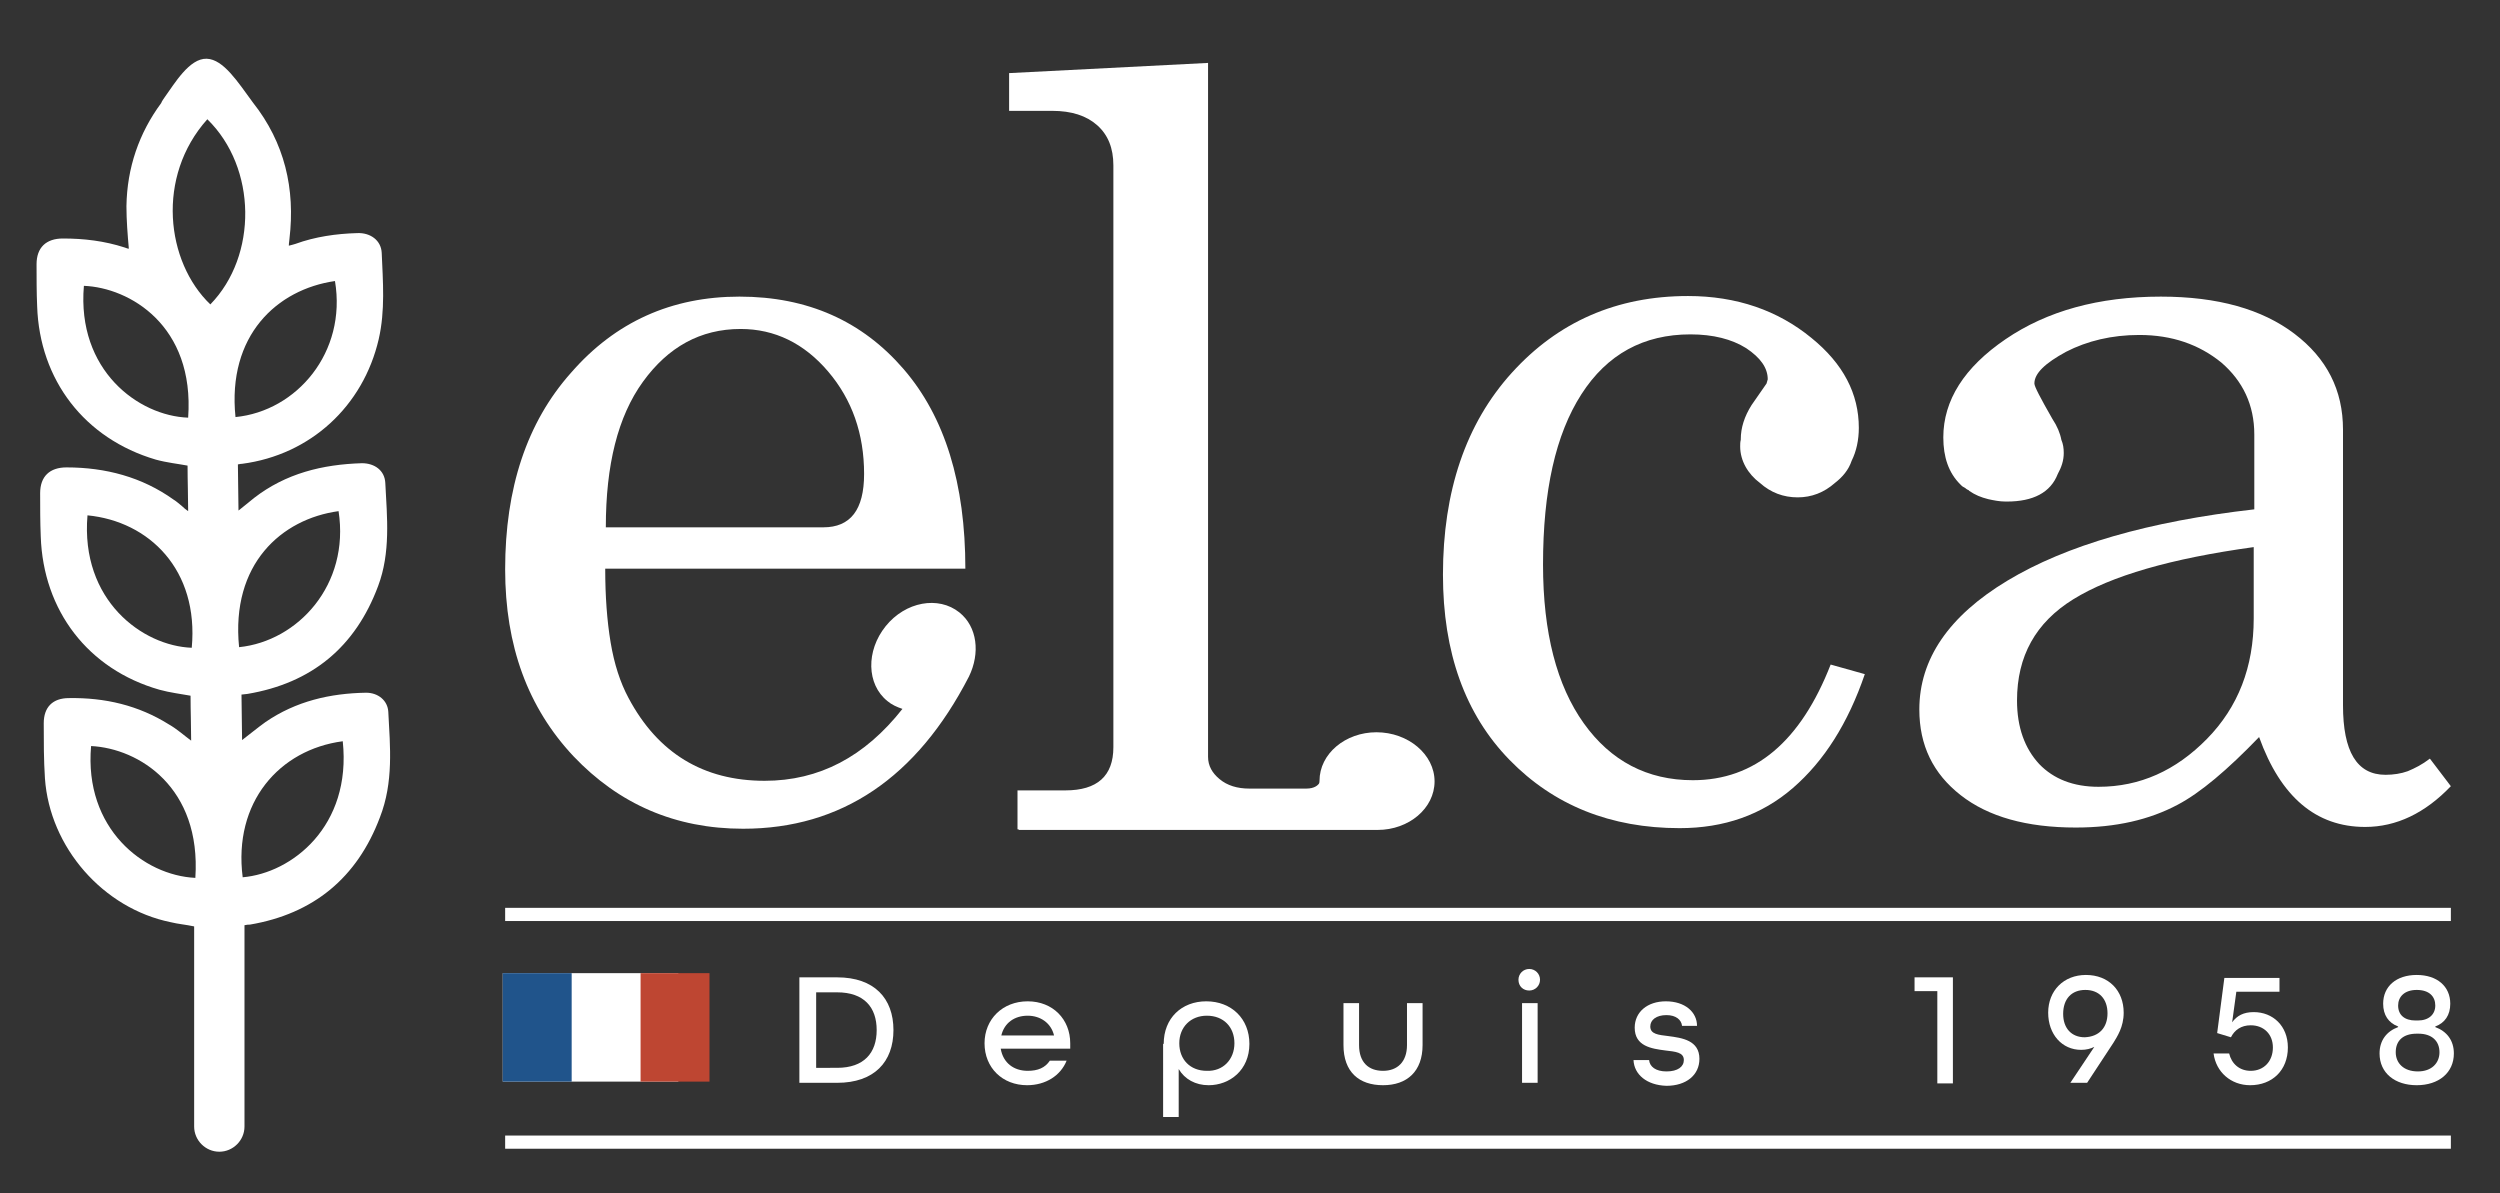 <?xml version="1.0" encoding="UTF-8"?>
<!-- Generator: Adobe Illustrator 27.4.0, SVG Export Plug-In . SVG Version: 6.00 Build 0)  -->
<svg xmlns="http://www.w3.org/2000/svg" xmlns:xlink="http://www.w3.org/1999/xlink" version="1.1" id="Calque_1" x="0px" y="0px" viewBox="0 0 417.2 199.1" style="enable-background:new 0 0 417.2 199.1;" xml:space="preserve">
<rect x="0" y="0" width="417.2" height="199.1" fill="#333333" stroke="none"/>
<style type="text/css">
	.st0{fill:#FFFFFF;}
	.st1{fill:#20548B;}
	.st2{fill:#BE4632;}
</style>
<rect x="84.3" y="151.5" class="st0" width="324.7" height="2.2"></rect>
<rect x="84.3" y="189.5" class="st0" width="324.7" height="2.2"></rect>
<g>
	<path class="st0" d="M282.5,130.2c-7.6,0-13.7-3.2-18.2-9.5c-4.5-6.3-6.8-15.1-6.8-26.5c0-12.3,2.1-21.7,6.4-28.4   c4.3-6.7,10.4-10,18.2-10c3.8,0,6.9,0.8,9.3,2.3c2.4,1.6,3.6,3.3,3.6,5.2l-0.2,0.7c-1.2,1.7-2,2.9-2.5,3.6   c-1.2,1.9-1.8,3.8-1.8,5.7c0,0,0,0,0,0.1c-0.1,0.4-0.1,0.7-0.1,1.1c0,2.4,1.3,4.6,3.3,6.1c1.8,1.6,3.9,2.4,6.3,2.4   c2.3,0,4.4-0.8,6.2-2.4c1.3-1,2.3-2.2,2.8-3.7c0.8-1.6,1.2-3.5,1.2-5.5c0-5.7-2.6-10.7-7.9-15c-5.6-4.6-12.5-7-20.6-7   c-11.9,0-21.7,4.3-29.4,12.8c-7.7,8.5-11.5,19.8-11.5,33.7c0,13,3.7,23.3,11.1,30.9c7.4,7.6,16.9,11.4,28.4,11.4   c7.4,0,13.7-2.2,18.9-6.7c5.2-4.5,9.2-10.8,12-19l-5.7-1.6C300.5,123.7,292.9,130.2,282.5,130.2z"></path>
	<path class="st0" d="M405.5,126.6c-1.3,1-2.5,1.6-3.7,2.1c-1.1,0.4-2.4,0.6-3.7,0.6c-4.8,0-7.1-3.9-7.1-11.6V71.7   c0-6.6-2.7-11.9-8.1-16c-5.4-4.1-12.8-6.2-22.3-6.2c-10.4,0-19,2.4-25.9,7.1c-6.9,4.7-10.4,10.2-10.4,16.4c0,3.3,0.9,5.9,2.8,7.8   c0,0,0,0,0,0c0.1,0.1,0.1,0.1,0.2,0.2c0.1,0.1,0.2,0.2,0.4,0.3c0.1,0,0.1,0.1,0.2,0.1c0.2,0.2,0.4,0.3,0.6,0.4c0,0,0.1,0,0.1,0.1   c1,0.7,2,1.1,3.2,1.4c0.9,0.2,1.9,0.4,2.9,0.4c0,0,0.1,0,0.1,0c0,0,0.1,0,0.1,0c4.4,0,7.3-1.5,8.5-4.6c0.6-1.1,1-2.2,1-3.5   c0-0.8-0.1-1.5-0.4-2.2c-0.2-1.1-0.7-2.3-1.5-3.5c-2-3.5-3-5.4-3-5.9c0-1.7,1.8-3.4,5.3-5.3c3.5-1.8,7.6-2.8,12.2-2.8   c5.5,0,10,1.6,13.7,4.6c3.6,3.1,5.5,7.1,5.5,12v12.5c-17.6,2-31.4,6-41.2,11.9c-9.8,5.9-14.7,13.1-14.7,21.5c0,6,2.3,10.7,6.9,14.3   c4.6,3.6,11,5.4,19.2,5.4c6.7,0,12.3-1.3,17-3.8c3.8-2,8.3-5.8,13.6-11.3c3.6,10,9.5,15,17.7,15c5.2,0,10-2.3,14.3-6.8L405.5,126.6   z M376.1,103.2c0,8.1-2.6,14.8-7.8,20.1c-5.2,5.3-11.2,8-18.1,8c-4.2,0-7.5-1.3-9.9-3.8c-2.4-2.6-3.7-6.1-3.7-10.6   c0-7.4,3.1-13,9.4-16.9c6.3-3.9,16.3-6.8,30.1-8.7V103.2z"></path>
	<path class="st0" d="M229.7,122.2c-5.2,0-9.5,3.6-9.5,8.1c0,0.4-0.1,0.5-0.2,0.6c-0.1,0.1-0.6,0.7-2,0.7c0,0-0.1,0-0.1,0h-9.4   c-2,0-3.7-0.5-5-1.6c-1.2-1-1.9-2.2-1.9-3.7V10.5l-33.2,1.7v6.3h7.2c3.2,0,5.7,0.8,7.5,2.4c1.8,1.6,2.7,3.8,2.7,6.7v97.1   c0,4.8-2.7,7.2-8,7.2h-8v6.5h0.2v0.1h59.7v0c0.1,0,0.1,0,0.2,0c5.2,0,9.5-3.6,9.5-8.1S235,122.2,229.7,122.2z"></path>
	<path class="st0" d="M160.1,102.2c-3.5-2.8-9-1.8-12.3,2.3c-3.3,4.1-3.2,9.7,0.3,12.5c0.7,0.6,1.6,1,2.5,1.3c-6.3,8-13.9,12-23,12   c-10.2,0-17.8-4.6-22.7-13.8c-1.4-2.6-2.4-5.7-3-9.3c-0.6-3.6-0.9-7.7-0.9-12.3h60.1c0-14.2-3.4-25.3-10.3-33.3   c-6.9-8-16-12.1-27.4-12.1c-11.3,0-20.7,4.2-28.1,12.7C87.9,70.5,84.3,81.5,84.3,95c0,12.8,3.8,23.1,11.4,31.2   c7.6,8,17,12.1,28.3,12.1c16.4,0,29-8.5,37.7-25.4l0,0C163.6,109,163.1,104.6,160.1,102.2z M107.3,63.7c4.2-5.8,9.6-8.8,16.3-8.8   c5.7,0,10.6,2.4,14.6,7.1c4,4.7,6,10.4,6,17.1c0,6-2.3,8.9-6.8,8.9h-36.3C101.1,77.6,103.1,69.5,107.3,63.7z"></path>
</g>
<path class="st0" d="M64.8,118.8c-0.1-1.9-1.7-3.2-3.7-3.2c-6,0.1-11.7,1.4-16.8,4.9c-1.4,1-2.7,2.1-3.9,3c0-2.4-0.1-5-0.1-7.6  c-0.1,0,0,0,0.1,0c0.3,0,0.6-0.1,0.9-0.1c10.7-1.8,18-7.8,21.8-18c2.1-5.6,1.5-11.4,1.2-17.2c-0.1-2.1-1.8-3.3-3.9-3.3  c-6.6,0.2-12.7,1.7-18,5.8c-0.9,0.7-1.8,1.5-2.6,2.1c0-2.5-0.1-5.1-0.1-7.7c0.1,0,0.4-0.1,0.7-0.1c11.4-1.5,20.2-9.6,22.8-20.8  c1.1-4.8,0.7-9.6,0.5-14.4c-0.1-2.1-1.9-3.4-4.1-3.3c-3.5,0.1-7,0.6-10.3,1.8c-0.3,0.1-0.7,0.2-1.1,0.3c0-0.5,0.1-0.8,0.1-1.1  c1-8.4-0.8-16.1-6.1-22.8c0,0,0,0,0,0c-2.5-3.4-4.9-7.2-7.7-7.3c-2.9-0.1-5.4,4.2-7,6.4c-0.2,0.3-0.5,0.7-0.6,1  c-3.7,5-5.7,10.8-5.8,17.2c0,2.4,0.2,4.8,0.4,7.1c-0.2,0-0.4-0.1-0.7-0.2c-3.4-1.1-6.8-1.5-10.3-1.5c-2.8,0-4.4,1.5-4.4,4.3  c0,2.3,0,4.7,0.1,7C6.6,63.4,14.1,73.2,26,76.7c1.8,0.5,3.7,0.7,5.3,1c0,2.6,0.1,5.1,0.1,7.6c-0.3-0.2-0.7-0.5-1.1-0.9  c-0.4-0.3-0.8-0.7-1.3-1C23.7,79.6,17.6,78,11.1,78c-2.8,0-4.4,1.5-4.4,4.3c0,2.4,0,4.8,0.1,7.2c0.4,12.4,7.9,22.2,19.8,25.6  c1.8,0.5,3.6,0.7,5.2,1c0,2.6,0.1,5.1,0.1,7.5c-1.1-0.8-2.3-1.9-3.7-2.7c-5.1-3.2-10.7-4.5-16.7-4.4c-2.7,0-4.2,1.5-4.2,4.2  c0,3.1,0,6.1,0.2,9.2c0.8,11.5,9.7,21.7,21,24c1.2,0.3,2.5,0.4,3.9,0.7c0,0,0,0.1,0,0.1v33.3c0,2.3,1.9,4.2,4.2,4.2  c2.3,0,4.2-1.9,4.2-4.2v-33.3c0-0.1,0-0.2,0-0.3c0.4-0.1,0.7-0.1,0.9-0.1c10.6-1.8,17.9-7.8,21.7-17.9  C65.7,130.5,65.1,124.6,64.8,118.8z M14,47.7c7.6,0.3,18.5,6.6,17.4,22C23.1,69.4,12.8,61.8,14,47.7z M14.6,86  c10.3,1,18.6,9.1,17.4,22.1C23.8,107.8,13.4,100.2,14.6,86z M32.6,146.5c-8.6-0.4-18.6-8.2-17.4-22  C23.2,124.9,33.6,131.4,32.6,146.5z M35.1,50.8c-7.4-7.1-9.1-21.3-0.5-30.9C42.9,28,43,42.7,35.1,50.8z M55.9,46.9  c2,11.9-6.4,21.7-16.6,22.7C37.9,56,46.2,48.3,55.9,46.9z M56.5,85.3c1.9,12.3-6.8,21.7-16.6,22.7C38.5,94.1,47,86.6,56.5,85.3z   M40.5,146.4c-1.6-12.5,6.1-21.3,16.7-22.7C58.7,137.9,48.7,145.7,40.5,146.4z"></path>
<g>
	<rect x="83.9" y="162.4" class="st0" width="29.3" height="18.1"></rect>
	<rect x="83.9" y="162.4" class="st1" width="11.5" height="18.1"></rect>
	<rect x="106.9" y="162.4" class="st2" width="11.5" height="18.1"></rect>
</g>
<g>
	<g>
		<path class="st0" d="M133.4,163.1h6.3c6.2,0,9.4,3.5,9.4,8.8c0,5.3-3.2,8.8-9.4,8.8h-6.3V163.1z M139.7,178.2    c4.5,0,6.6-2.5,6.6-6.3c0-3.8-2.1-6.3-6.6-6.3h-3.5v12.6H139.7z"></path>
		<path class="st0" d="M164.3,174.1c0-4,3-7,7.2-7s7.1,3,7.1,7v0.9H167c0.4,2.4,2.2,3.7,4.5,3.7c1.7,0,2.9-0.5,3.7-1.7h2.8    c-1,2.5-3.5,4.1-6.6,4.1C167.3,181.1,164.3,178.2,164.3,174.1z M175.9,172.8c-0.5-2.1-2.3-3.3-4.4-3.3c-2.2,0-3.9,1.2-4.4,3.3    H175.9z"></path>
		<path class="st0" d="M194.2,174.2c0-4.3,3-7.1,7.1-7.1c4.2,0,7.2,2.9,7.2,7.1c0,4.4-3.3,6.9-6.8,6.9c-2.2,0-4-1-5-2.7v8h-2.6    V174.2z M206,174.1c0-2.7-1.8-4.6-4.6-4.6c-2.7,0-4.6,1.9-4.6,4.6s1.8,4.6,4.6,4.6C204.1,178.8,206,176.8,206,174.1z"></path>
		<path class="st0" d="M224.2,174.4v-7h2.6v7c0,2.9,1.6,4.3,4,4.3c2.4,0,4-1.5,4-4.3v-7h2.6v7c0,4.4-2.6,6.7-6.6,6.7    C226.8,181.1,224.2,178.9,224.2,174.4z"></path>
		<path class="st0" d="M253.4,163.5c0-1,0.8-1.8,1.8-1.8s1.8,0.8,1.8,1.8c0,1-0.8,1.8-1.8,1.8S253.4,164.6,253.4,163.5z M254,167.4    h2.6v13.3H254V167.4z"></path>
		<path class="st0" d="M272.6,176.9h2.6c0.1,1.1,1.1,1.9,2.9,1.9c1.9,0,2.9-0.8,2.9-1.9c0-1.3-1.4-1.4-3.1-1.6    c-2.3-0.3-5.1-0.7-5.1-3.8c0-2.6,2.1-4.4,5.2-4.4c3.2,0,5.2,1.8,5.2,4.1h-2.5c-0.1-1-1-1.8-2.6-1.8c-1.7,0-2.7,0.8-2.7,1.9    c0,1.3,1.4,1.4,3,1.6c2.3,0.3,5.2,0.7,5.2,3.8c0,2.7-2.2,4.5-5.5,4.5C274.8,181.1,272.7,179.3,272.6,176.9z"></path>
		<path class="st0" d="M323.3,165.4h-3.8v-2.3h6.4v17.7h-2.6V165.4z"></path>
		<path class="st0" d="M349.5,174.7c-0.6,0.3-1.3,0.5-2.2,0.5c-3.2,0-5.5-2.6-5.5-6.2c0-3.7,2.6-6.3,6.3-6.3c3.8,0,6.3,2.6,6.3,6.3    c0,2.4-1.1,4-1.7,5l-4.4,6.7h-2.8L349.5,174.7z M351.7,169.1c0-2.4-1.4-3.9-3.7-3.9s-3.7,1.5-3.7,4c0,2.4,1.4,3.9,3.6,3.9    C350.3,173,351.7,171.5,351.7,169.1z"></path>
		<path class="st0" d="M369.4,175.8h2.6c0.4,1.7,1.7,2.9,3.6,2.9c2.2,0,3.7-1.6,3.7-3.9c0-2.2-1.5-3.7-3.7-3.7c-1.6,0-2.7,0.8-3.3,2    l-2.3-0.7l1.2-9.2h9.2v2.3h-7.2l-0.7,5.1c0.8-1.1,1.9-1.7,3.6-1.7c3.2,0,5.7,2.3,5.7,5.9c0,3.8-2.6,6.3-6.3,6.3    C372.3,181.1,369.8,178.9,369.4,175.8z"></path>
		<path class="st0" d="M397.1,175.8c0-2.2,1.2-3.7,3.1-4.4v-0.1c-1.6-0.6-2.5-1.9-2.5-3.8c0-2.9,2.2-4.8,5.6-4.8    c3.4,0,5.6,1.9,5.6,4.8c0,1.9-0.9,3.2-2.5,3.8v0.1c1.9,0.7,3.1,2.2,3.1,4.4c0,3.2-2.5,5.3-6.2,5.3    C399.7,181.1,397.1,179.1,397.1,175.8z M407.1,175.6c0-1.9-1.3-3.1-3.5-3.1h-0.3c-2.2,0-3.5,1.1-3.5,3.1c0,1.8,1.3,3.2,3.7,3.2    C405.8,178.8,407.1,177.4,407.1,175.6z M403.5,170.3c1.8,0,2.9-1,2.9-2.5c0-1.5-1-2.6-3.1-2.6c-2.1,0-3.1,1.2-3.1,2.6    c0,1.6,1.1,2.5,2.9,2.5H403.5z"></path>
	</g>
</g>
</svg>
